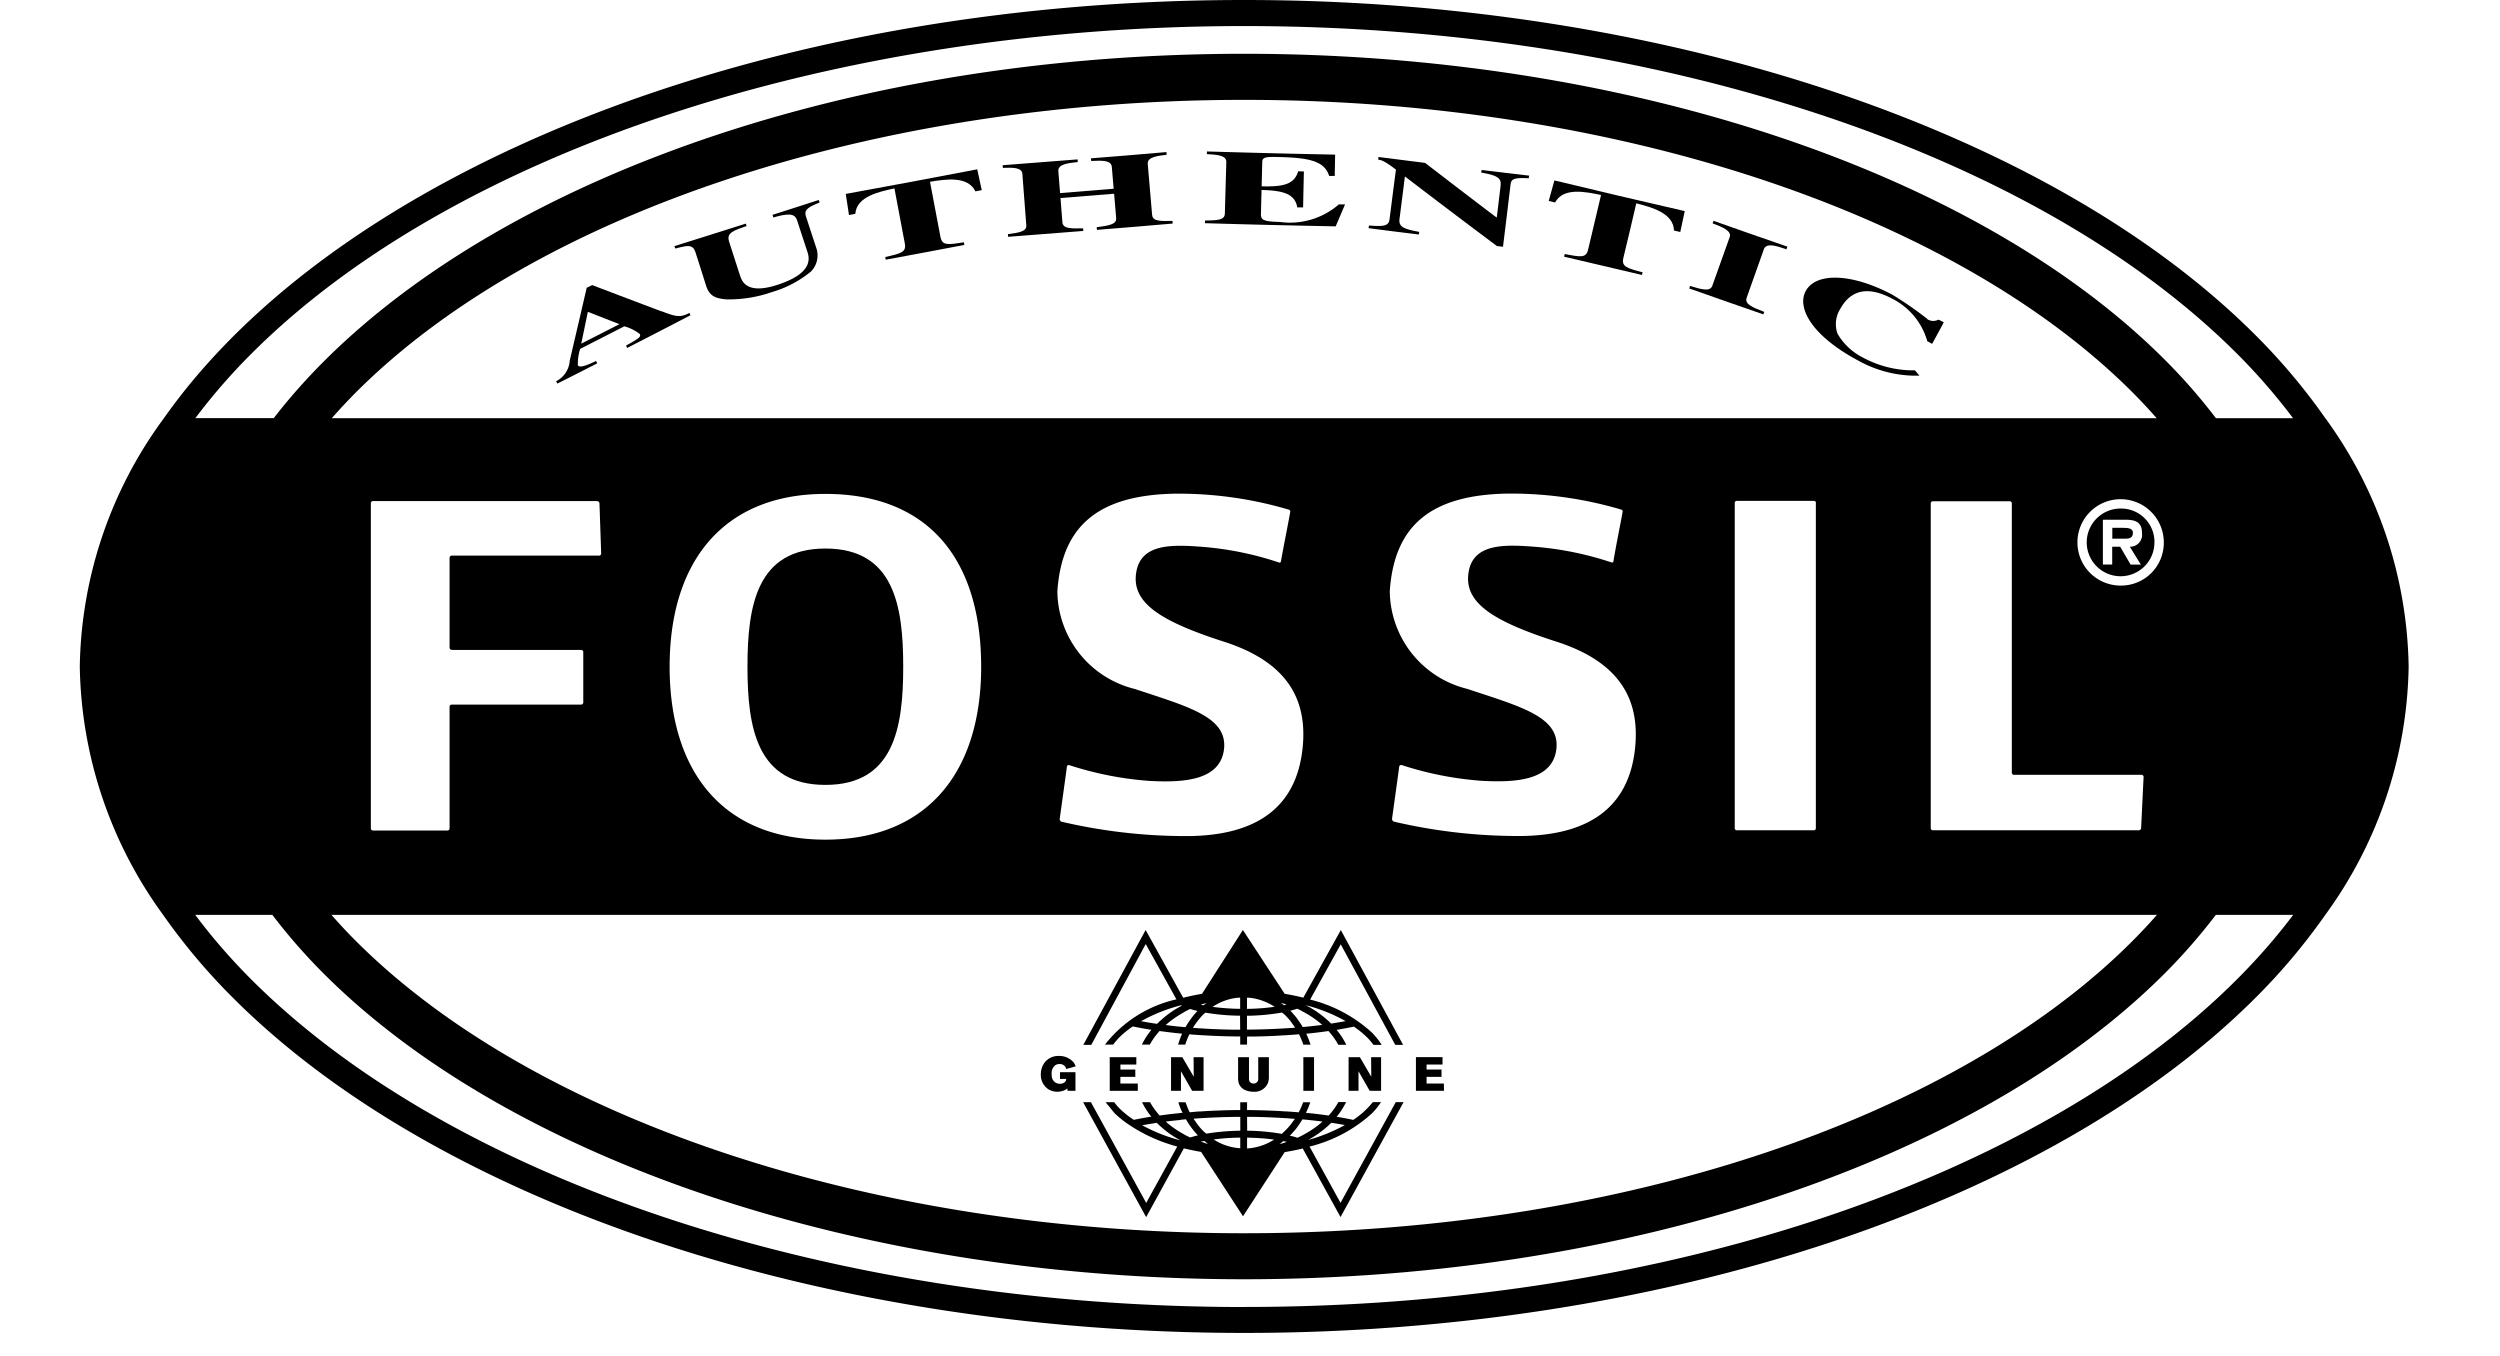 <svg xmlns="http://www.w3.org/2000/svg" xmlns:xlink="http://www.w3.org/1999/xlink" width="94" height="51" viewBox="0 0 94 51">
  <defs>
    <clipPath id="clip-path">
      <rect id="Rectangle_260" data-name="Rectangle 260" width="94" height="51" transform="translate(698 2888)" fill="none"/>
    </clipPath>
    <clipPath id="clip-path-2">
      <rect id="Rectangle_259" data-name="Rectangle 259" width="87.565" height="50.123"/>
    </clipPath>
  </defs>
  <g id="Mask_Group_58" data-name="Mask Group 58" transform="translate(-698 -2888)" clip-path="url(#clip-path)">
    <g id="Group_284" data-name="Group 284" transform="translate(701 2888)">
      <g id="Group_283" data-name="Group 283" clip-path="url(#clip-path-2)">
        <path id="Path_464" data-name="Path 464" d="M679.862,171.894a1.273,1.273,0,1,0,1.26,1.273,1.253,1.253,0,0,0-1.26-1.273m.749,2.108h-.385l-.392-.671h-.3V174h-.351v-1.686h.817c.389,0,.655.07.655.515a.446.446,0,0,1-.459.5Z" transform="translate(-603.115 -152.773)"/>
        <path id="Path_465" data-name="Path 465" d="M687.419,178.416h-.389v.409h.475c.188,0,.3-.041.3-.225s-.226-.183-.39-.183" transform="translate(-610.607 -158.57)"/>
        <path id="Path_466" data-name="Path 466" d="M225.691,189.856c0,2.307.356,4.445,2.93,4.445s2.926-2.138,2.926-4.445-.354-4.442-2.927-4.442-2.929,2.137-2.929,4.442" transform="translate(-200.586 -164.789)"/>
        <path id="Path_467" data-name="Path 467" d="M84.43,15.721A23.219,23.219,0,0,0,81.805,12.6C74.031,4.83,59.461,0,43.782,0,25.408,0,9.649,6.516,3.165,15.721A16.129,16.129,0,0,0,0,25.062,16.261,16.261,0,0,0,3.134,34.4a23.234,23.234,0,0,0,2.625,3.118c7.775,7.775,22.344,12.6,38.024,12.6s30.248-4.828,38.023-12.6A23.241,23.241,0,0,0,84.43,34.4a16.255,16.255,0,0,0,3.135-9.34,16.257,16.257,0,0,0-3.135-9.341M6.452,13.3C14.05,5.7,28.354.98,43.783.98S73.516,5.7,81.113,13.3a22.75,22.75,0,0,1,2.106,2.424h-2.9a21.519,21.519,0,0,0-1.925-2.2C71.3,6.427,58.041,2.023,43.783,2.022c-16.259,0-30.265,5.637-36.49,13.7H4.346A22.668,22.668,0,0,1,6.452,13.3m3.023,2.424q.435-.494.916-.979c6.781-6.778,19.574-10.99,33.392-10.99s26.611,4.212,33.392,10.99q.482.485.916.979ZM72.728,29.133h4.789a.079.079,0,0,1,.082.083l-.093,1.925a.087.087,0,0,1-.086.077H69.68a.081.081,0,0,1-.084-.077V18.929a.079.079,0,0,1,.084-.081h2.883a.078.078,0,0,1,.082.081l0,10.122a.081.081,0,0,0,.08.082M65.276,18.91V31.142a.078.078,0,0,1-.08.077H62.307a.077.077,0,0,1-.081-.077V18.91a.076.076,0,0,1,.081-.077H65.2a.076.076,0,0,1,.08.077m-13.079,7a3.821,3.821,0,0,1-2.945-3.686c.167-2.444,1.516-3.614,4.424-3.665a14.621,14.621,0,0,1,4.274.6c.022.006.066.03.058.075-.063.372-.286,1.463-.347,1.874a.053.053,0,0,1-.061.043,12.163,12.163,0,0,0-2.814-.586c-1.182-.093-2.4-.159-2.573.962s.877,1.819,3.308,2.6c2.257.727,3.094,2.04,2.969,3.822-.161,2.291-1.611,3.485-4.4,3.485a20.534,20.534,0,0,1-4.688-.542.118.118,0,0,1-.066-.1c.054-.4.213-1.521.27-1.964a.073.073,0,0,1,.1-.06,12.616,12.616,0,0,0,2.975.589c1.369.081,2.635-.041,2.823-1.114.213-1.264-1.253-1.65-3.307-2.33m-12.5,0a3.821,3.821,0,0,1-2.944-3.686c.17-2.444,1.522-3.614,4.427-3.665a14.637,14.637,0,0,1,4.273.6.076.076,0,0,1,.058.075c-.063.372-.284,1.463-.352,1.874-.012.039-.04.048-.061.043a12.089,12.089,0,0,0-2.811-.586c-1.177-.093-2.394-.159-2.57.962s.875,1.819,3.307,2.6c2.257.727,3.093,2.04,2.965,3.822-.166,2.291-1.609,3.485-4.4,3.485a20.576,20.576,0,0,1-4.684-.542.111.111,0,0,1-.065-.1c.056-.4.213-1.521.271-1.964a.069.069,0,0,1,.095-.06,12.661,12.661,0,0,0,2.978.589c1.372.081,2.637-.041,2.824-1.114.208-1.264-1.259-1.65-3.311-2.33m-5.809-.845c0,4.006-2.067,6.5-5.856,6.5s-5.858-2.489-5.858-6.5,2.069-6.5,5.857-6.5c3.844,0,5.857,2.426,5.857,6.5m-19.9-.633h4.856a.082.082,0,0,1,.083.082v1.891a.081.081,0,0,1-.083.082H13.987a.082.082,0,0,0-.083.079v4.573a.08.08,0,0,1-.078.082h-2.8a.08.08,0,0,1-.082-.082V18.921a.079.079,0,0,1,.082-.08h8.426a.094.094,0,0,1,.088.08l.064,1.891a.077.077,0,0,1-.08.079H13.987a.085.085,0,0,0-.083.083v3.378a.082.082,0,0,0,.083.082M78.1,34.4C71.883,41.483,58.834,46.37,43.771,46.37c-13.818,0-26.612-4.209-33.391-10.99Q9.9,34.9,9.464,34.4ZM76.747,22.018a1.624,1.624,0,1,1,1.612-1.624,1.608,1.608,0,0,1-1.612,1.624M43.779,49.144c-15.43,0-29.734-4.721-37.332-12.318A22.753,22.753,0,0,1,4.341,34.4h2.9a21.816,21.816,0,0,0,1.922,2.2C16.256,43.7,29.519,48.1,43.779,48.1S71.3,43.7,78.394,36.6a21.916,21.916,0,0,0,1.921-2.2h2.908c-6.5,8.654-21.729,14.742-39.444,14.742"/>
        <path id="Path_468" data-name="Path 468" d="M452.651,358.333H452v-.251h.562v-.275H452v-.188h.6v-.277h-1v1.265h1.055Z" transform="translate(-401.361 -317.593)"/>
        <path id="Path_469" data-name="Path 469" d="M342.869,374.256c.211.052.426.094.649.134l1.575,2.419,1.567-2.411c.231-.038.459-.084.679-.137l1.421,2.579,2.371-4.323h-.294l-2.077,3.788-.379-.689-.787-1.427a5.389,5.389,0,0,0,2.34-1.242,2.539,2.539,0,0,0,.348-.43h-.308a3.151,3.151,0,0,1-.737.669c-.2-.044-.4-.082-.623-.117a2.74,2.74,0,0,0,.355-.553h-.289a2.624,2.624,0,0,1-.366.506c-.225-.031-.459-.062-.7-.087-.047,0-.1-.009-.145-.012l-.01,0a3.394,3.394,0,0,0,.163-.4h-.268a2.715,2.715,0,0,1-.167.379c-.1-.01-.211-.016-.316-.025l-.153-.011c-.051,0-.1,0-.153-.008-.428-.024-.866-.038-1.319-.042v-.294h-.257v.294c-.45,0-.9.018-1.346.042l-.153.011c-.051,0-.1,0-.155.008l-.248.023a3.545,3.545,0,0,1-.154-.377h-.27c.018.059.035.116.057.171.028.078.063.154.1.228-.032,0-.065,0-.1.008l-.145.015c-.211.022-.417.049-.617.076a2.727,2.727,0,0,1-.36-.5h-.3a2.751,2.751,0,0,0,.347.542c-.229.038-.448.078-.66.121a3.6,3.6,0,0,1-.535-.428,2.237,2.237,0,0,1-.2-.236h-.32c.052.078.121.15.182.225a2.434,2.434,0,0,0,.158.194,3.656,3.656,0,0,0,.4.335,6.011,6.011,0,0,0,1.951.913l-.788,1.431-.38.69-2.078-3.788h-.294l2.37,4.323Zm3.694-.185c-.034.011-.07.017-.1.028.051-.031.095-.077.143-.113l.016,0c.042.008.081.018.12.026-.058.02-.116.041-.175.058m1.838-.766a.025.025,0,0,0,.01-.009c.174.026.344.055.508.085a6.29,6.29,0,0,1-1.382.561,3.842,3.842,0,0,0,.863-.637m-1.321.219c.032-.037.057-.076.085-.115.056-.078.108-.157.158-.241l.129.011c.214.022.424.044.627.072a3.631,3.631,0,0,1-.728.5c-.036.022-.075.042-.113.061s-.072.032-.109.049a.047.047,0,0,0-.014-.007c-.028-.01-.053-.02-.081-.028-.044-.011-.09-.025-.134-.034-.015,0-.032-.008-.049-.013a.059.059,0,0,0,.014-.012c.044-.044.083-.092.124-.135.021-.026.044-.046.063-.071s.019-.022.027-.034m-1.836-.455c.5,0,.995.022,1.467.051.051,0,.1.007.152.012s.1.006.155.01a.043.043,0,0,1,.022,0,.054.054,0,0,1-.012.015,1.148,1.148,0,0,1-.082.118,1.276,1.276,0,0,1-.085.112,2.734,2.734,0,0,1-.313.322,7.906,7.906,0,0,0-1.3-.118Zm0,.783a8.462,8.462,0,0,1,1.017.073,2.121,2.121,0,0,1-1.017.333Zm-1.65.179c-.03-.009-.06-.018-.089-.029a.351.351,0,0,0,.062-.013l.073-.011c.046.035.089.08.137.114-.061-.017-.122-.041-.182-.061m1.393.219a2.069,2.069,0,0,1-1-.33,8.052,8.052,0,0,1,1-.069Zm-1.645-1.118c.05-.006.1-.009.153-.012.481-.029.981-.048,1.493-.051v.522a8.5,8.5,0,0,0-1.277.11c-.035-.032-.077-.057-.11-.092a2.573,2.573,0,0,1-.229-.265l-.083-.118c-.02-.029-.041-.057-.06-.087.037,0,.075-.006.115-.008m-.61.051c.049-.006.1-.011.146-.015.022,0,.044-.006.066-.007a2.166,2.166,0,0,0,.121.2c.027.041.055.079.084.117s.056.076.086.112c.05.061.1.119.157.175-.036.011-.074.018-.11.028l-.128.038c-.016,0-.03.009-.045.014l-.012,0-.118-.057c-.038-.019-.074-.04-.112-.062a3.637,3.637,0,0,1-.684-.477c.176-.023.362-.043.548-.061m-1.437.2c.175-.032.363-.062.554-.092a.094.094,0,0,0,.016.018,3.782,3.782,0,0,0,.876.643l0,0,0,0a6.333,6.333,0,0,1-1.446-.571" transform="translate(-301.356 -331.078)"/>
        <path id="Path_470" data-name="Path 470" d="M430.1,358.608v-1.265h-.375l.006.736-.428-.736h-.425v1.265h.373l0-.736.42.736Z" transform="translate(-381.171 -317.593)"/>
        <rect id="Rectangle_258" data-name="Rectangle 258" width="0.402" height="1.265" transform="translate(46.006 39.75)"/>
        <path id="Path_471" data-name="Path 471" d="M391.533,357.342v.749a.621.621,0,0,0,.032.248.432.432,0,0,0,.242.242.756.756,0,0,0,.3.06.544.544,0,0,0,.543-.318.615.615,0,0,0,.04-.223v-.758h-.4v.79a.236.236,0,0,1-.013.1.167.167,0,0,1-.162.1.164.164,0,0,1-.162-.1.3.3,0,0,1-.011-.1v-.79Z" transform="translate(-347.98 -317.592)"/>
        <path id="Path_472" data-name="Path 472" d="M325.178,358.161a.633.633,0,0,0,.264.056.7.7,0,0,0,.3-.068c.016-.01.046-.027.084-.055v.089h.3v-.7h-.581v.254h.235a.275.275,0,0,1-.023.08.16.16,0,0,1-.042.046.272.272,0,0,1-.175.055.3.3,0,0,1-.105-.017.3.3,0,0,1-.188-.2.62.62,0,0,1-.016-.151.378.378,0,0,1,.144-.335.3.3,0,0,1,.155-.04.261.261,0,0,1,.213.1.218.218,0,0,1,.032.089l.358-.1a.54.54,0,0,0-.076-.15.708.708,0,0,0-.56-.242.646.646,0,0,0-.508.22.729.729,0,0,0-.165.474.64.64,0,0,0,.357.6" transform="translate(-288.689 -317.168)"/>
        <path id="Path_473" data-name="Path 473" d="M341.564,314.821l1.154,2.08a4.715,4.715,0,0,0-2.685,1.7h.308a2.747,2.747,0,0,1,.236-.276,3.5,3.5,0,0,1,.5-.406c.222.045.452.09.7.128a2.823,2.823,0,0,0-.357.554h.3a2.648,2.648,0,0,1,.364-.509c.208.028.423.055.642.079l.145.014.062.006a3.612,3.612,0,0,0-.13.338c-.009.025-.014.048-.022.073h.27a2.717,2.717,0,0,1,.155-.387c.082.008.167.014.253.02l.155.011.153.008c.435.026.888.041,1.35.043v.305h.257V318.3c.454,0,.9-.016,1.324-.043l.154-.008.153-.011c.108-.008.216-.015.323-.025a3.476,3.476,0,0,1,.163.392h.271a3.24,3.24,0,0,0-.164-.416c.01,0,.017,0,.026,0,.047,0,.1-.009.146-.012.228-.026.45-.053.664-.085a2.758,2.758,0,0,1,.372.518h.3a2.838,2.838,0,0,0-.363-.562c.228-.038.443-.079.648-.122a3.657,3.657,0,0,1,.492.4,2.54,2.54,0,0,1,.245.287h.309a2.719,2.719,0,0,0-.373-.468,5.347,5.347,0,0,0-2.318-1.236l1.151-2.078h0l2.05,3.782h.295l-2.342-4.318-1.411,2.543c-.225-.058-.458-.107-.7-.145l-1.571-2.4-1.538,2.4q-.364.06-.707.148l-1.412-2.548-2.343,4.318h.3Zm6.053,2.308a6.2,6.2,0,0,1,1.462.59c-.173.032-.355.063-.542.093a.042.042,0,0,1-.01-.01,3.877,3.877,0,0,0-.914-.665.269.269,0,0,1-.028-.016l.032.009m-.567.184.131-.035.072-.027h0c.041.018.082.032.119.053s.075.042.113.064a3.646,3.646,0,0,1,.717.492c-.191.025-.39.047-.594.068-.048.005-.1.008-.141.014a2.264,2.264,0,0,0-.162-.248c-.028-.04-.052-.08-.082-.116l-.007-.008c-.026-.033-.054-.067-.084-.1s-.084-.1-.13-.143l.047-.012m-.323-.262c.045.013.09.028.134.044-.031.006-.06.015-.092.022h-.008c-.038-.028-.072-.062-.111-.09.026.007.049.016.077.024m-1.354-.215.089,0a2.181,2.181,0,0,1,.951.341,7.965,7.965,0,0,1-1.04.078Zm0,.679a8.107,8.107,0,0,0,1.315-.121c.041.035.082.063.122.1.067.068.131.138.191.212.028.036.055.076.084.116s.056.074.082.116a.159.159,0,0,1,.016.026h-.032c-.049.006-.1.007-.152.011s-.1.008-.155.01q-.7.045-1.473.051Zm-.257.524c-.514,0-1.015-.019-1.5-.051-.052,0-.1-.008-.155-.01s-.082-.008-.122-.011l.064-.1c.025-.038.055-.077.083-.115a3.344,3.344,0,0,1,.242-.287c.027-.025.056-.044.084-.067a8.063,8.063,0,0,0,1.3.114Zm-.116-1.2c.039,0,.077-.006.116-.006v.421a8.634,8.634,0,0,1-1.037-.074,2.078,2.078,0,0,1,.922-.341m-1.259.227c.04-.01.076-.026.116-.036a1.363,1.363,0,0,0-.119.092.151.151,0,0,0-.03-.006.569.569,0,0,1-.073-.017c.035-.011.07-.021.106-.033m-.752.321.113-.063c.038-.019.079-.04.117-.056.007,0,.016-.007.022-.01.021.007.037.016.056.021l.131.034c.027.007.054.015.082.021-.054.058-.106.116-.156.177-.028.035-.058.073-.085.111s-.056.078-.083.118c-.043.066-.087.132-.125.2l-.032,0c-.048,0-.1-.009-.144-.011-.2-.019-.386-.041-.57-.066a3.642,3.642,0,0,1,.676-.472m-.094-.27a.155.155,0,0,1,.024.014.307.307,0,0,0-.055.029,3.807,3.807,0,0,0-.876.655c-.207-.03-.407-.064-.6-.1a6.218,6.218,0,0,1,1.457-.587c.015-.006.031-.009.047-.014" transform="translate(-301.485 -279.325)"/>
        <path id="Path_474" data-name="Path 474" d="M349.12,357.619v-.277h-1v1.265h1.055v-.274h-.655v-.251h.562v-.275h-.56v-.188Z" transform="translate(-309.394 -317.592)"/>
        <path id="Path_475" data-name="Path 475" d="M370.089,358.608v-1.265h-.375l.006.736-.43-.736h-.424v1.265h.373l0-.736.421.736Z" transform="translate(-327.835 -317.593)"/>
        <path id="Path_476" data-name="Path 476" d="M346.722,372.516h0c.052.077.122.15.183.225-.061-.075-.13-.147-.182-.225" transform="translate(-308.153 -331.078)"/>
        <path id="Path_477" data-name="Path 477" d="M353.359,379.292a5.979,5.979,0,0,0,1.95.913l-.788,1.431.788-1.431a6.011,6.011,0,0,1-1.951-.913" transform="translate(-314.052 -337.101)"/>
        <path id="Path_478" data-name="Path 478" d="M416.443,379.054l-.786-1.427A5.369,5.369,0,0,0,418,376.385a5.389,5.389,0,0,1-2.34,1.242Z" transform="translate(-369.42 -334.517)"/>
        <path id="Path_479" data-name="Path 479" d="M426.223,319.1l2.051,3.782-2.05-3.783Z" transform="translate(-378.811 -283.605)"/>
        <path id="Path_480" data-name="Path 480" d="M545.521,75.238c-.259.73-.391,1.1-.651,1.824-.085.233-.4.14-.835.007-.013.037-.02.056-.034.094,1.112.394,1.671.587,2.788.976.014-.037.02-.056.033-.095-.433-.165-.747-.289-.661-.53l.647-1.823c.091-.256.473-.127.85,0,.012-.038.02-.058.033-.1-1.113-.385-1.668-.578-2.775-.97-.014.038-.023.057-.036.094.36.14.73.278.643.525" transform="translate(-483.487 -66.318)"/>
        <path id="Path_481" data-name="Path 481" d="M164.964,97.351c-1.042-.393-1.563-.59-2.6-.986-.083.042-.121.064-.206.1-.253,1.1-.382,1.646-.638,2.742a.932.932,0,0,1-.512.774c.02.034.027.052.047.087.6-.3.9-.455,1.5-.761-.019-.037-.027-.053-.047-.088-.253.12-.614.292-.683.159a1.874,1.874,0,0,1,.087-.614c.665-.339,1-.509,1.66-.849a1.684,1.684,0,0,1,.581.289c.062.114-.069.186-.517.437.017.035.028.052.045.087.955-.489,1.431-.736,2.381-1.23-.018-.034-.026-.053-.044-.086-.347.19-.531.133-1.056-.067m-3.01,1.225c.1-.48.15-.719.25-1.2.474.187.71.28,1.186.465-.573.294-.862.441-1.437.733" transform="translate(-143.098 -85.646)"/>
        <path id="Path_482" data-name="Path 482" d="M587.2,95.4a13.255,13.255,0,0,0-1.32-.915c-1.532-.813-2.869-.841-3.253-.142-.354.643.25,1.7,1.954,2.61a4.473,4.473,0,0,0,2.319.577c-.068-.081-.1-.122-.173-.2a3.981,3.981,0,0,1-1.963-.487,2.288,2.288,0,0,1-.945-.892,1.077,1.077,0,0,1,.1-.925c.319-.582.889-.958,1.954-.392a2.582,2.582,0,0,1,1.322,1.6c.073.038.108.059.182.1.176-.323.266-.487.438-.81-.079-.043-.119-.063-.2-.1a.42.42,0,0,1-.42-.017" transform="translate(-517.729 -83.405)"/>
        <path id="Path_483" data-name="Path 483" d="M440.595,54.123c-.057.482-.086.719-.145,1.2h-.017c-1.074-.814-1.611-1.227-2.678-2.047-.7-.088-1.052-.133-1.753-.223,0,.04-.008.059-.013.1.109.013.24.045.67.376-.1.751-.146,1.126-.243,1.878-.033.261-.27.26-.774.223,0,.039-.008.059-.013.1.757.1,1.136.146,1.894.239,0-.039.007-.058.012-.1-.613-.108-.779-.2-.742-.489.081-.634.123-.951.2-1.584a.051.051,0,0,1,.017,0c1.369,1.047,2.059,1.567,3.443,2.605l.231.029c.114-.934.171-1.4.283-2.336.024-.191.085-.275.687-.239,0-.04.008-.061.012-.1-.716-.085-1.074-.126-1.786-.213-.008.04-.009.06-.014.1.673.106.757.247.726.486" transform="translate(-387.171 -47.151)"/>
        <path id="Path_484" data-name="Path 484" d="M317.6,53.773c-.065-.77-.1-1.156-.165-1.925-.02-.258.354-.3.712-.345,0-.04-.006-.061-.009-.1-1.134.1-1.7.145-2.838.235,0,.04.007.061.01.1.369-.017.752-.043.774.221.029.328.041.494.069.822-.806.066-1.208.1-2.014.164-.027-.33-.041-.5-.066-.826-.02-.263.363-.3.73-.341,0-.041,0-.06-.008-.1-1.125.091-1.691.135-2.814.219,0,.039,0,.058.007.1.352-.01.714-.029.733.229.059.771.087,1.156.147,1.927.019.235-.249.275-.69.336,0,.04,0,.06.007.1,1.131-.085,1.7-.129,2.826-.22,0-.04,0-.061-.008-.1-.446.012-.757.02-.777-.224-.029-.365-.043-.548-.072-.914.806-.063,1.21-.1,2.016-.162.03.366.046.55.077.916.02.243-.289.282-.732.343,0,.04.006.06.009.1,1.14-.091,1.709-.139,2.847-.237,0-.04,0-.058-.008-.1-.447.01-.742.018-.762-.22" transform="translate(-277.28 -45.685)"/>
        <path id="Path_485" data-name="Path 485" d="M382.389,53.656c.01-.386.014-.582.025-.968.829.021,1.254.151,1.343.654.087,0,.13,0,.219,0,.011-.541.017-.809.029-1.349l-.216-.008c-.139.494-.567.588-1.372.565.01-.372.014-.558.024-.928.006-.172.155-.183.614-.173,1.128.028,1.72.139,1.9.71l.21,0c.006-.32.009-.48.015-.8-1.928-.039-2.893-.064-4.821-.119,0,.041,0,.061,0,.1.384.024.737.042.73.3-.022.772-.034,1.159-.055,1.933-.007.249-.267.255-.747.264,0,.041,0,.061,0,.1,1.965.058,2.948.079,4.914.119.141-.329.211-.494.352-.825-.094,0-.142,0-.235,0a2.8,2.8,0,0,1-2.222.659c-.545-.013-.7-.065-.7-.241" transform="translate(-337.979 -45.545)"/>
        <path id="Path_486" data-name="Path 486" d="M258.919,58.158c.048.316.072.476.121.794.1-.019.142-.026.238-.046.05-.656.9-.831,1.471-.955.156.827.233,1.239.39,2.068.063.33-.135.377-.736.512.008.038.012.058.02.1,1.183-.218,1.774-.33,2.955-.555-.008-.039-.01-.058-.02-.1-.616.1-.815.127-.88-.207-.157-.827-.236-1.241-.392-2.068.571-.091,1.421-.234,1.708.362.094-.018.143-.03.238-.048-.067-.313-.1-.47-.17-.782-1.972.378-2.963.564-4.943.925" transform="translate(-230.118 -50.867)"/>
        <path id="Path_487" data-name="Path 487" d="M496.742,60.967c-.086.31-.129.464-.214.774l.239.057c.311-.582,1.153-.4,1.728-.281-.193.82-.29,1.229-.485,2.049-.076.326-.275.288-.879.17-.009.039-.015.058-.025.1,1.169.278,1.757.416,2.929.688.009-.039.012-.061.022-.1-.6-.159-.8-.214-.722-.544.2-.819.293-1.23.485-2.05.561.145,1.4.361,1.418,1.023.1.021.142.033.237.055.066-.314.1-.472.167-.786-1.963-.451-2.944-.683-4.9-1.153" transform="translate(-441.296 -54.185)"/>
        <path id="Path_488" data-name="Path 488" d="M206.431,67.687c-.011-.039-.018-.055-.031-.092-.694.226-1.042.336-1.739.559.013.037.019.058.03.1.686-.2.823-.108.9.122.15.46.224.688.376,1.149.08.239.253.823-1.147,1.269-1.146.365-1.313-.155-1.383-.369-.163-.5-.244-.755-.406-1.258-.107-.332.139-.412.656-.591-.012-.037-.017-.056-.029-.093-1.071.341-1.609.51-2.684.846.011.037.019.056.032.093.451-.117.659-.174.76.144.161.5.241.754.4,1.258.131.407.381.475.771.509a4.93,4.93,0,0,0,1.7-.274,4.129,4.129,0,0,0,1.475-.778.864.864,0,0,0,.2-.869c-.159-.479-.236-.718-.393-1.2-.081-.248.086-.348.511-.52" transform="translate(-178.615 -60.076)"/>
      </g>
    </g>
  </g>
</svg>
